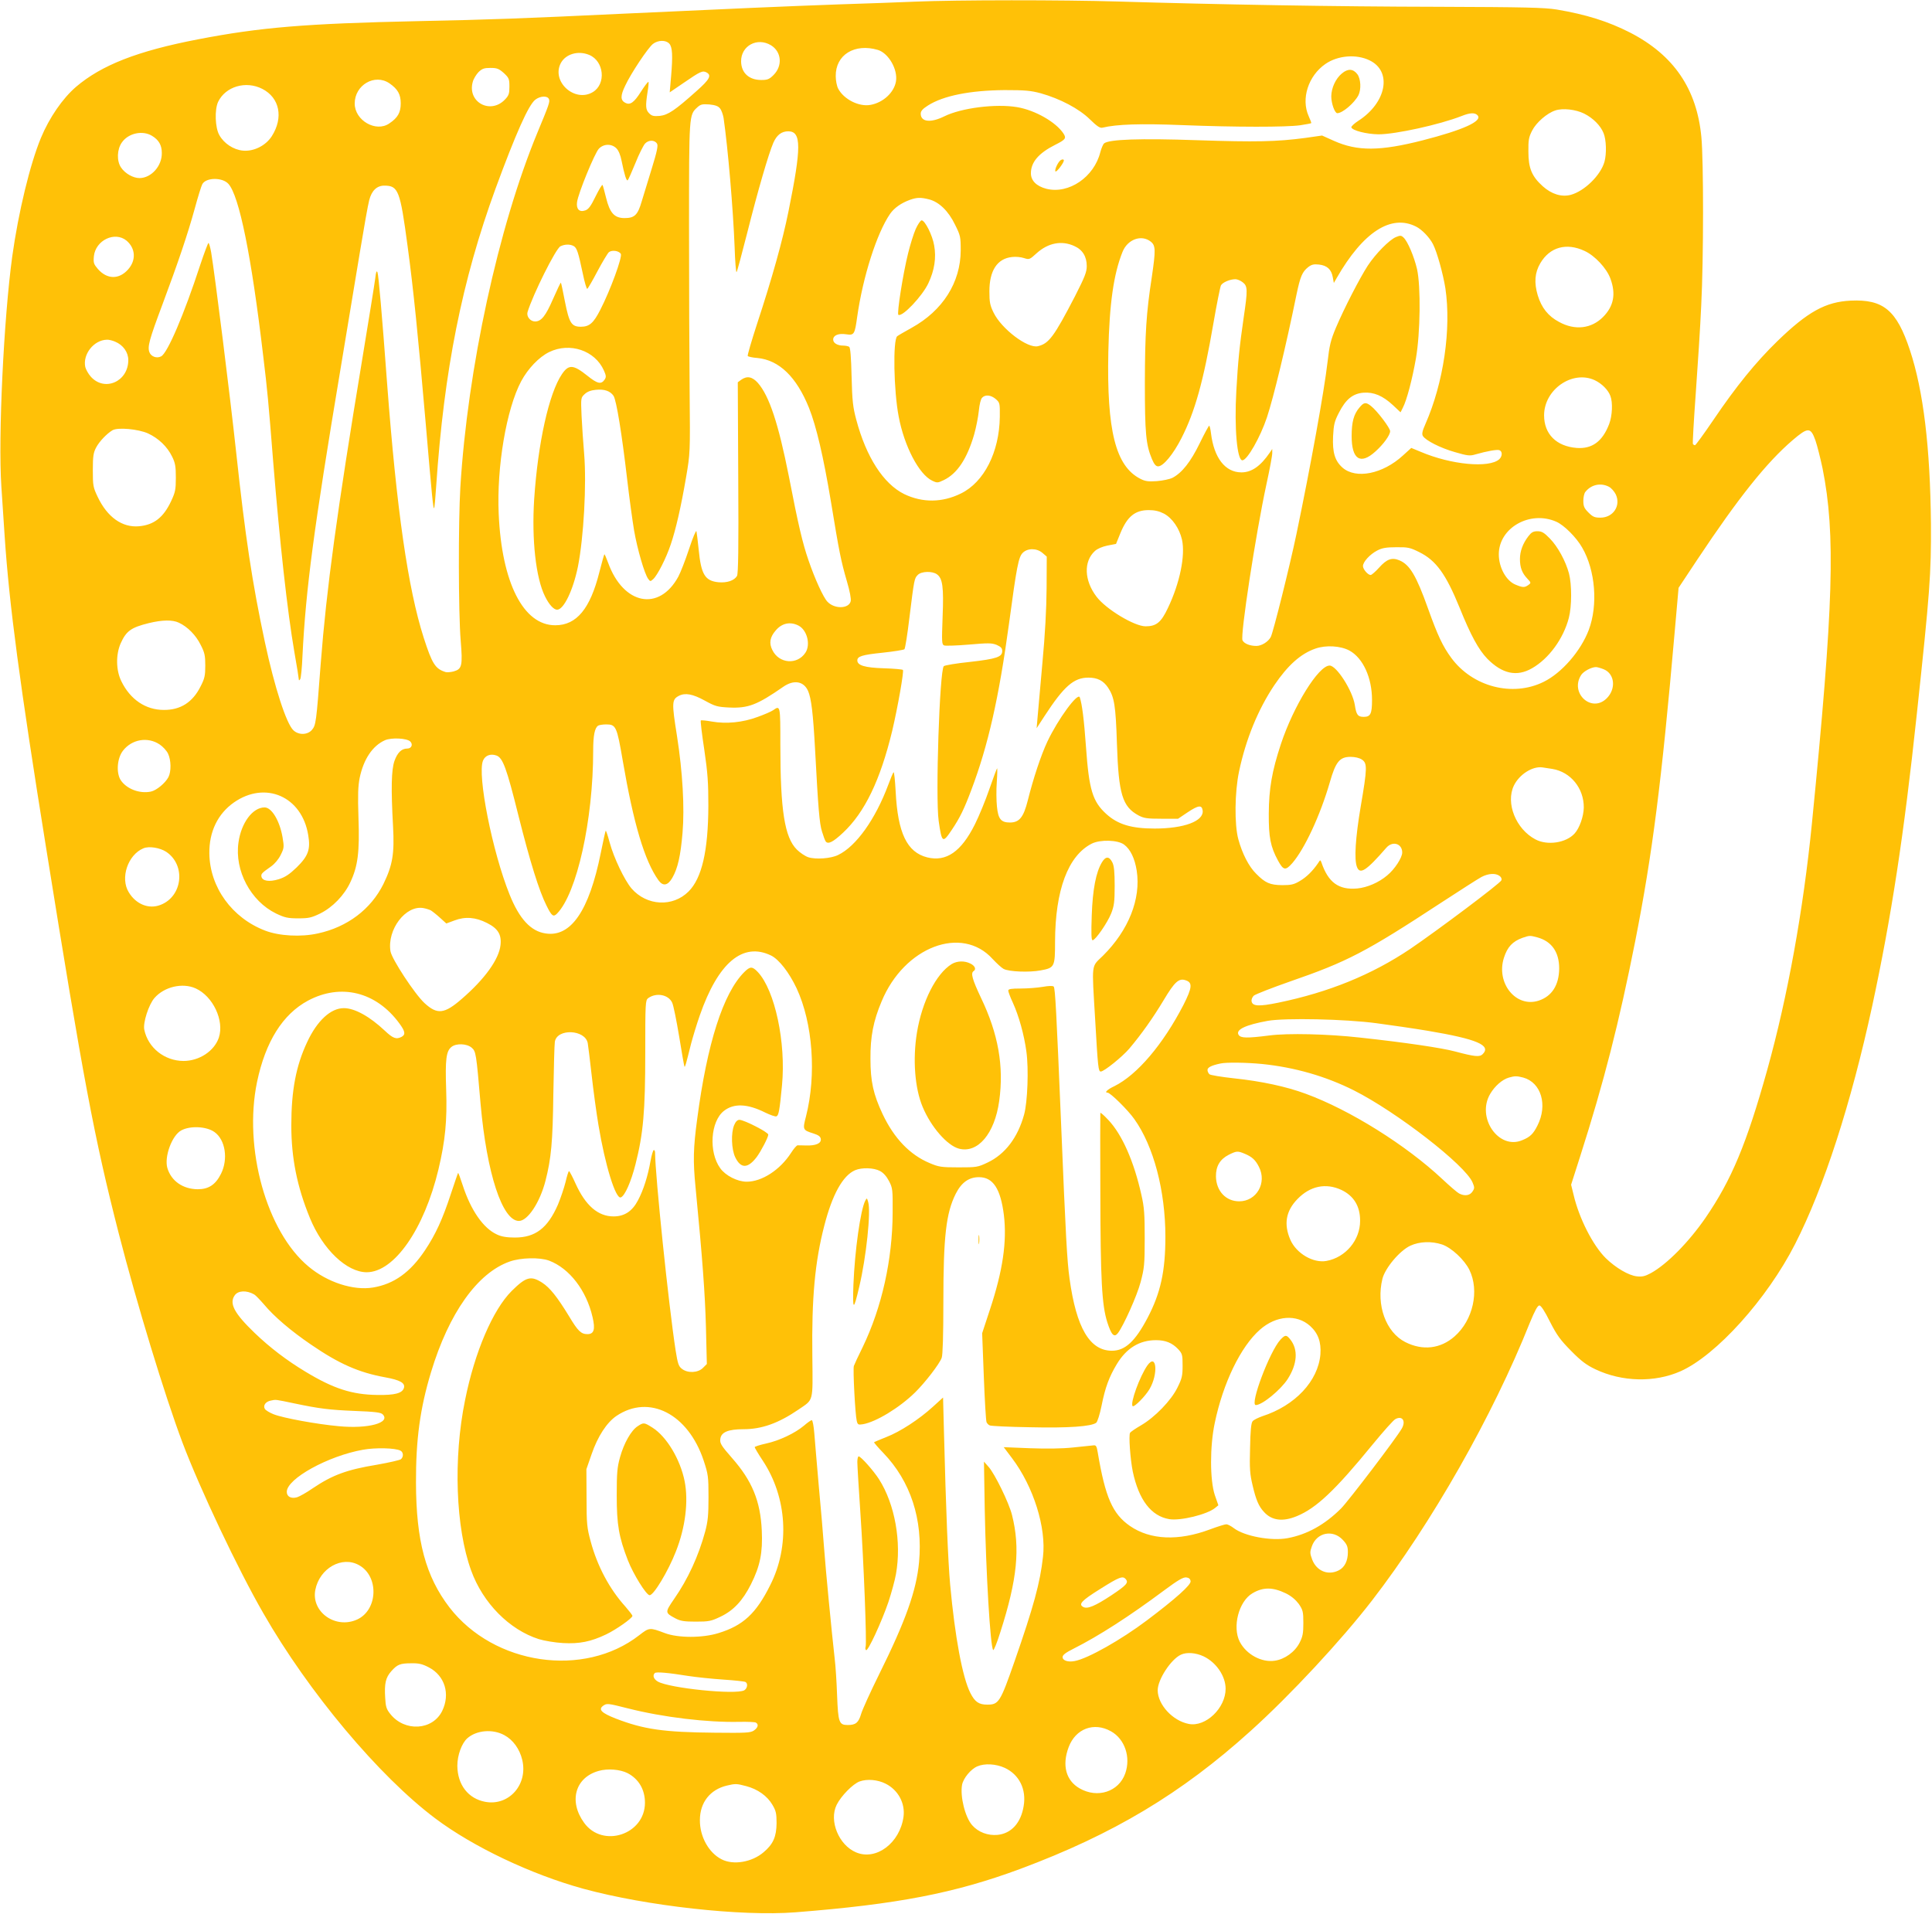 <?xml version="1.0" standalone="no"?>
<!DOCTYPE svg PUBLIC "-//W3C//DTD SVG 20010904//EN"
 "http://www.w3.org/TR/2001/REC-SVG-20010904/DTD/svg10.dtd">
<svg version="1.0" xmlns="http://www.w3.org/2000/svg"
 width="1280pt" height="1268pt" viewBox="0 0 1280 1268"
 preserveAspectRatio="xMidYMid meet">
<g transform="translate(0,1268) scale(0.1,-0.1)"
fill="#ffc107" stroke="none">
<path d="M6060 12669 c-102 -4 -327 -13 -500 -18 -339 -12 -748 -30 -1415 -61
-699 -33 -890 -40 -1375 -50 -746 -16 -1046 -41 -1460 -121 -399 -77 -637
-170 -807 -315 -88 -76 -176 -203 -232 -338 -72 -174 -149 -491 -190 -786 -56
-409 -94 -1194 -72 -1524 7 -100 16 -248 22 -331 30 -451 100 -977 274 -2060
246 -1534 319 -1922 481 -2555 122 -474 305 -1075 423 -1389 117 -309 367
-838 536 -1131 299 -522 766 -1079 1139 -1359 250 -188 635 -371 981 -466 418
-114 1046 -184 1405 -156 676 53 1056 127 1488 287 618 230 1070 501 1528 915
265 239 600 600 804 864 395 512 800 1224 1045 1839 34 82 52 116 64 116 10 0
35 -37 70 -108 46 -90 69 -121 140 -193 67 -68 102 -94 161 -122 177 -84 392
-89 564 -13 236 105 573 478 759 843 191 374 371 932 511 1578 126 585 210
1131 295 1930 87 811 96 933 94 1265 -5 508 -50 880 -139 1149 -88 266 -176
339 -393 329 -166 -8 -285 -74 -485 -268 -143 -139 -273 -299 -424 -522 -63
-93 -118 -168 -122 -168 -5 0 -11 4 -14 8 -3 5 6 157 19 338 13 181 30 442 36
579 16 310 16 960 1 1117 -30 319 -183 543 -472 692 -145 74 -291 120 -487
153 -83 13 -207 16 -788 18 -667 1 -1455 15 -2120 35 -362 11 -1067 11 -1345
-1z m-1626 -278 c21 -23 24 -78 12 -219 l-9 -104 94 64 c109 75 124 82 150 68
35 -19 21 -46 -66 -123 -143 -128 -189 -159 -244 -165 -40 -3 -52 -1 -70 17
-24 24 -25 48 -11 140 6 35 9 66 6 68 -3 3 -25 -26 -50 -65 -46 -73 -72 -90
-104 -73 -32 17 -32 47 0 113 38 82 151 251 184 277 34 26 85 27 108 2z m674
-11 c70 -43 78 -136 17 -197 -28 -28 -40 -33 -81 -33 -82 0 -133 47 -134 123
-1 104 107 162 198 107z m709 -31 c70 -22 132 -129 119 -208 -12 -73 -84 -141
-169 -156 -76 -14 -177 37 -214 108 -9 17 -16 54 -16 82 -2 142 125 220 280
174z m-1913 -33 c98 -41 113 -192 24 -246 -119 -72 -276 68 -213 191 32 61
115 86 189 55z m5170 -36 c151 -73 112 -280 -74 -400 -28 -18 -49 -38 -47 -44
7 -21 101 -45 180 -46 113 0 404 64 550 121 57 23 90 24 107 4 32 -38 -96 -96
-365 -165 -282 -72 -432 -73 -588 -3 l-78 35 -112 -16 c-188 -25 -326 -28
-715 -15 -379 13 -584 6 -617 -21 -7 -6 -18 -32 -25 -58 -41 -165 -209 -280
-357 -243 -66 17 -103 54 -103 103 0 73 51 133 160 188 70 35 76 44 56 75 -50
76 -188 155 -307 175 -141 24 -370 -5 -483 -61 -91 -45 -156 -37 -156 18 0 17
13 32 48 54 102 65 279 100 506 102 137 0 173 -3 241 -21 128 -36 254 -102
326 -173 47 -46 67 -59 83 -55 95 23 253 28 529 17 355 -14 688 -14 781 -1 39
6 71 12 73 14 2 2 -6 23 -17 47 -51 114 -3 266 111 345 82 57 205 67 293 24z
m-5736 -84 c34 -32 37 -39 37 -90 0 -47 -4 -59 -30 -86 -96 -100 -250 -17
-213 117 5 20 23 49 38 65 24 23 37 28 79 28 44 0 56 -5 89 -34z m-758 -68
c55 -38 75 -73 75 -133 0 -60 -19 -95 -76 -133 -88 -61 -229 20 -229 132 0
123 133 200 230 134z m-842 -37 c115 -59 141 -190 63 -313 -40 -63 -120 -103
-192 -96 -62 6 -125 47 -156 103 -28 49 -32 168 -8 220 49 102 184 142 293 86z
m1899 -68 c7 -18 1 -35 -77 -223 -259 -626 -462 -1564 -510 -2347 -14 -234
-13 -835 2 -1015 14 -171 9 -191 -47 -207 -20 -5 -44 -7 -53 -4 -68 21 -89 54
-145 228 -104 325 -179 847 -242 1680 -35 474 -57 721 -64 740 -6 15 -10 4
-15 -40 -4 -33 -43 -274 -86 -535 -168 -1014 -237 -1523 -275 -2015 -30 -398
-32 -410 -59 -442 -29 -33 -87 -35 -122 -2 -47 44 -125 285 -189 584 -85 398
-130 700 -190 1255 -42 389 -141 1177 -166 1328 -6 34 -14 62 -18 62 -3 0 -28
-66 -55 -147 -106 -325 -216 -582 -258 -604 -29 -16 -67 -2 -78 27 -14 36 -1
84 86 316 105 281 168 468 214 635 21 78 44 151 50 162 24 46 133 47 173 3 72
-79 153 -479 231 -1142 27 -221 35 -307 66 -700 44 -538 93 -985 140 -1259 17
-95 30 -178 30 -185 0 -6 4 -4 9 4 5 8 12 78 15 155 22 443 76 847 250 1888
46 276 105 631 131 790 26 158 53 311 61 340 16 64 51 97 100 97 93 0 105 -32
154 -398 39 -287 70 -596 120 -1172 43 -503 50 -573 56 -567 3 2 9 69 14 148
52 766 171 1361 393 1969 135 367 218 553 263 589 33 26 82 28 91 4z m1133
-61 c10 -12 20 -41 24 -64 29 -202 63 -600 73 -854 3 -96 9 -171 13 -167 4 4
35 121 70 258 72 286 142 526 174 600 23 51 54 75 99 75 87 -1 87 -105 1 -530
-39 -194 -108 -441 -209 -748 -36 -111 -64 -206 -61 -211 3 -4 32 -11 64 -13
144 -14 259 -125 342 -331 48 -121 95 -320 145 -620 55 -335 66 -391 106 -529
19 -64 29 -117 25 -132 -12 -50 -107 -53 -154 -3 -27 28 -83 150 -126 276 -38
110 -67 231 -130 557 -69 347 -129 530 -205 617 -37 41 -71 48 -110 21 l-23
-17 3 -631 c3 -471 0 -636 -8 -652 -18 -31 -66 -47 -123 -42 -89 9 -115 51
-131 216 -6 59 -13 114 -15 122 -3 8 -25 -45 -49 -118 -24 -73 -56 -155 -71
-183 -127 -233 -364 -187 -465 92 -12 33 -23 58 -25 56 -2 -2 -17 -55 -33
-118 -61 -243 -151 -352 -292 -352 -211 -1 -355 281 -375 738 -14 311 51 695
149 879 45 84 118 160 185 193 137 67 304 11 363 -122 15 -34 16 -43 5 -60
-23 -34 -48 -28 -114 25 -94 75 -124 77 -169 11 -86 -127 -159 -455 -184 -829
-17 -268 11 -522 72 -644 27 -55 58 -88 80 -88 44 0 106 129 138 286 38 192
58 545 41 749 -6 72 -14 184 -17 250 -5 119 -5 120 21 144 17 16 41 25 73 28
58 6 96 -8 118 -40 19 -30 55 -251 90 -552 14 -121 35 -274 46 -340 22 -126
69 -287 93 -320 14 -19 15 -19 34 -2 28 26 85 137 116 230 33 97 68 248 102
448 26 153 27 158 23 559 -2 223 -4 716 -4 1095 0 746 0 743 54 793 23 21 33
23 80 20 40 -4 59 -11 71 -26z m5726 -35 c59 -30 108 -79 128 -129 18 -43 21
-136 6 -190 -25 -89 -132 -194 -223 -219 -61 -16 -127 4 -186 57 -72 65 -95
119 -95 229 -1 78 3 97 25 140 27 53 98 115 153 133 49 17 136 7 192 -21z
m-9489 -147 c45 -27 65 -62 65 -113 2 -86 -69 -166 -147 -167 -43 0 -96 30
-123 70 -30 44 -27 121 6 167 43 61 137 81 199 43z m3346 -52 c8 -12 0 -52
-35 -165 -25 -81 -55 -180 -67 -219 -26 -89 -47 -109 -113 -109 -68 0 -98 34
-123 136 -10 41 -20 78 -23 83 -3 5 -23 -29 -46 -75 -31 -64 -47 -86 -68 -93
-39 -14 -61 8 -55 54 7 58 118 328 145 355 32 33 84 34 116 2 14 -14 27 -45
34 -82 19 -94 33 -138 41 -129 5 5 27 56 51 114 23 58 52 115 63 128 24 26 64
26 80 0z m1802 -369 c66 -17 128 -76 172 -167 36 -72 38 -81 38 -171 -1 -213
-119 -399 -325 -513 -47 -26 -90 -51 -96 -56 -29 -26 -23 -361 10 -532 37
-197 135 -384 222 -425 33 -16 37 -15 77 4 89 43 154 141 201 302 13 46 27
117 31 157 4 42 13 79 22 87 21 22 58 18 90 -9 27 -24 28 -27 27 -118 -3 -233
-104 -433 -258 -508 -124 -61 -254 -62 -375 -4 -138 68 -252 245 -318 493 -22
82 -27 124 -31 286 -3 127 -8 192 -16 197 -6 4 -24 8 -39 8 -39 0 -67 17 -67
40 0 28 35 43 86 35 53 -8 57 -1 73 115 38 267 130 555 218 683 28 40 74 72
132 93 45 16 71 17 126 3z m3226 -180 c39 -19 90 -72 113 -117 27 -52 67 -198
82 -292 40 -270 -12 -626 -132 -899 -21 -47 -25 -67 -17 -80 19 -30 117 -80
213 -107 82 -24 99 -26 135 -15 77 22 144 34 159 28 21 -8 20 -40 -1 -60 -67
-60 -318 -37 -520 49 l-63 26 -55 -50 c-134 -123 -311 -158 -400 -81 -51 45
-68 101 -63 208 4 78 9 99 39 157 45 88 91 126 162 132 69 5 128 -20 196 -83
l50 -47 15 30 c26 49 63 190 87 328 29 167 33 477 7 592 -20 84 -62 183 -89
208 -16 15 -22 15 -51 3 -43 -18 -134 -110 -186 -189 -52 -80 -156 -281 -211
-411 -35 -83 -43 -117 -56 -230 -22 -191 -112 -688 -206 -1139 -43 -206 -154
-652 -170 -681 -16 -31 -61 -59 -95 -59 -43 0 -81 15 -92 37 -16 30 87 702
158 1032 22 101 40 196 39 210 l0 26 -17 -25 c-61 -89 -120 -130 -187 -130
-108 0 -182 96 -202 260 -3 27 -9 50 -12 49 -3 0 -32 -53 -63 -117 -60 -123
-117 -195 -180 -228 -18 -9 -65 -19 -104 -22 -57 -4 -77 -1 -110 16 -163 84
-222 319 -211 841 7 319 35 515 94 662 33 83 125 117 187 68 33 -26 33 -57 7
-235 -37 -239 -45 -374 -46 -699 0 -337 7 -411 47 -507 15 -35 26 -48 41 -48
34 0 100 80 154 186 90 176 146 377 212 761 22 128 45 241 50 252 11 20 60 41
96 41 12 0 34 -9 49 -21 32 -25 33 -49 6 -231 -28 -193 -38 -291 -49 -488 -14
-247 5 -460 40 -460 32 0 119 153 163 285 43 130 125 467 196 815 25 119 38
149 77 180 22 17 37 21 72 17 53 -6 82 -32 91 -84 l7 -38 19 33 c175 305 360
424 525 341z m-8542 -94 c59 -51 64 -129 10 -190 -60 -68 -139 -67 -200 2 -28
33 -31 41 -27 85 11 106 139 168 217 103z m6278 -35 c55 -24 83 -70 83 -133 0
-40 -13 -72 -78 -200 -139 -268 -173 -314 -246 -331 -68 -16 -240 114 -293
222 -24 49 -28 69 -28 142 0 137 52 217 150 227 23 3 59 0 79 -7 35 -11 37
-11 85 33 76 68 165 85 248 47z m-3317 0 c22 -12 31 -40 61 -182 12 -59 26
-105 30 -102 4 2 35 55 68 118 33 62 67 118 75 125 20 16 66 10 79 -11 12 -19
-69 -241 -136 -371 -45 -88 -72 -112 -129 -112 -62 0 -77 25 -105 166 -13 68
-25 125 -27 126 -2 2 -25 -47 -52 -108 -49 -113 -78 -149 -119 -149 -32 0 -58
33 -50 62 35 115 187 421 218 436 28 14 63 15 87 2z m6699 -33 c67 -31 145
-114 170 -182 38 -102 23 -184 -49 -256 -77 -77 -186 -90 -291 -32 -72 38
-116 94 -141 176 -25 84 -20 150 17 213 63 107 173 138 294 81z m-9736 -601
c53 -22 87 -70 87 -122 0 -143 -158 -212 -249 -109 -16 18 -32 47 -36 63 -18
84 56 179 143 181 12 1 37 -5 55 -13z m9802 -255 c47 -22 89 -64 104 -104 17
-44 13 -132 -8 -187 -44 -115 -113 -166 -216 -158 -134 11 -215 92 -215 216 0
171 187 301 335 233z m-9584 -353 c69 -32 127 -87 159 -153 21 -42 25 -65 25
-140 0 -80 -4 -97 -31 -155 -51 -109 -114 -158 -213 -167 -111 -10 -210 60
-274 195 -30 63 -32 74 -32 177 0 93 4 116 22 150 21 40 71 92 108 114 35 21
172 8 236 -21z m11047 -47 c12 -35 33 -119 47 -185 87 -436 73 -905 -71 -2356
-57 -571 -160 -1142 -295 -1627 -137 -491 -237 -731 -410 -983 -111 -161 -256
-308 -362 -366 -39 -21 -58 -25 -93 -21 -54 6 -139 56 -205 120 -86 85 -178
266 -214 422 l-16 65 60 188 c158 494 258 887 365 1427 113 573 174 1049 261
2045 l26 295 124 187 c274 412 458 642 630 790 104 89 121 89 153 -1z m-1369
-306 c16 -8 36 -31 46 -51 35 -75 -17 -154 -102 -154 -38 0 -50 5 -79 34 -28
28 -34 41 -34 78 0 23 6 50 13 58 38 49 102 63 156 35z m-2948 -178 c55 -29
103 -98 120 -173 23 -104 -14 -287 -93 -452 -45 -96 -77 -122 -148 -122 -74 0
-262 113 -325 196 -82 107 -87 234 -11 303 16 15 49 29 83 36 l57 11 28 69
c46 113 98 155 189 155 39 0 69 -7 100 -23z m2600 -54 c52 -23 133 -104 171
-171 88 -151 106 -381 44 -546 -53 -140 -179 -285 -299 -344 -206 -102 -471
-33 -612 159 -57 78 -90 148 -154 327 -78 219 -121 290 -189 319 -50 21 -84 9
-135 -48 -24 -27 -50 -49 -56 -49 -18 0 -51 38 -51 59 0 28 46 78 94 103 32
17 60 22 126 22 77 1 92 -2 152 -32 112 -55 177 -145 268 -368 74 -184 126
-279 184 -339 99 -100 195 -121 296 -63 112 64 208 196 244 334 20 77 20 221
1 294 -22 82 -74 178 -127 232 -38 39 -53 48 -82 48 -28 0 -40 -7 -60 -33 -37
-48 -56 -100 -56 -151 0 -56 14 -93 48 -129 26 -28 27 -29 8 -43 -25 -18 -37
-18 -85 2 -62 25 -111 113 -111 201 0 176 207 293 381 216z m-3404 -207 l28
-24 -1 -209 c-1 -137 -10 -307 -28 -498 -14 -159 -29 -321 -32 -360 l-6 -70
52 80 c129 198 194 255 291 255 60 0 99 -20 130 -66 42 -63 51 -120 59 -374
11 -333 36 -415 143 -473 36 -19 57 -22 152 -22 l110 0 64 43 c71 47 94 50 99
11 8 -70 -124 -119 -318 -119 -154 0 -244 27 -321 97 -90 82 -114 159 -134
443 -13 182 -26 285 -41 329 -12 37 -144 -143 -215 -293 -43 -92 -93 -243
-130 -391 -28 -111 -56 -145 -118 -145 -59 0 -78 23 -86 106 -4 37 -5 110 -1
163 4 52 4 93 2 90 -3 -3 -26 -65 -51 -137 -25 -73 -68 -178 -96 -234 -91
-182 -190 -250 -316 -219 -134 34 -195 161 -209 436 -4 75 -10 132 -14 128 -4
-4 -20 -42 -35 -83 -85 -228 -213 -408 -332 -465 -48 -24 -149 -31 -198 -15
-21 7 -55 30 -76 51 -81 81 -109 260 -109 695 0 260 0 262 -48 228 -13 -9 -59
-29 -104 -45 -97 -36 -206 -47 -302 -30 -38 7 -71 10 -73 7 -3 -3 7 -89 23
-193 23 -156 27 -220 27 -373 -1 -298 -43 -479 -131 -567 -105 -105 -277 -96
-378 20 -47 56 -117 202 -145 305 -12 45 -24 80 -26 78 -2 -2 -17 -69 -33
-149 -77 -382 -198 -558 -365 -532 -98 14 -174 96 -239 258 -114 283 -215 792
-176 887 14 34 49 48 89 34 42 -15 67 -81 146 -399 78 -310 137 -499 186 -596
34 -69 45 -77 69 -53 132 134 240 621 240 1080 0 101 10 151 33 166 7 4 30 8
53 8 65 0 71 -13 110 -241 71 -414 144 -662 236 -791 30 -42 62 -37 92 15 36
62 55 145 68 299 14 166 1 400 -37 643 -35 219 -34 240 12 264 42 22 92 13
172 -31 69 -38 83 -42 161 -46 127 -6 186 17 359 137 70 49 136 38 165 -28 21
-49 33 -147 46 -386 21 -394 29 -491 46 -545 9 -30 20 -60 25 -66 16 -20 49
-3 115 59 143 134 246 347 325 674 37 157 79 396 71 404 -4 4 -62 9 -128 11
-124 4 -174 19 -174 52 0 27 31 37 166 51 76 8 142 19 146 23 5 5 20 98 33
208 32 260 33 262 56 285 24 24 95 26 126 4 38 -27 46 -83 38 -282 -6 -169 -6
-183 11 -190 9 -3 83 -1 164 6 128 11 150 11 183 -2 29 -13 37 -22 37 -41 0
-39 -38 -52 -215 -72 -88 -9 -165 -22 -172 -28 -28 -26 -56 -871 -34 -1026 21
-146 26 -150 88 -57 53 79 81 137 128 262 112 296 183 612 250 1103 51 380 63
441 91 469 32 32 93 32 131 -1z m-5722 -462 c58 -27 113 -83 144 -146 27 -52
31 -72 31 -138 0 -66 -4 -86 -31 -138 -52 -105 -133 -157 -244 -156 -120 0
-222 69 -281 190 -36 73 -37 176 -5 250 37 83 69 106 186 135 90 22 158 23
200 3z m4105 -19 c57 -29 82 -126 46 -180 -54 -82 -175 -73 -219 18 -23 45
-16 85 21 128 41 50 97 62 152 34z m3651 -166 c90 -50 149 -180 149 -327 0
-92 -10 -112 -55 -112 -39 0 -49 13 -59 79 -15 95 -121 261 -167 261 -73 0
-238 -265 -323 -521 -59 -179 -79 -294 -80 -459 -1 -157 11 -220 61 -312 36
-66 50 -68 95 -17 82 95 185 317 248 534 39 138 66 170 138 170 29 0 59 -7 75
-18 36 -24 36 -55 -8 -311 -35 -208 -44 -350 -25 -400 20 -53 61 -27 195 127
41 47 105 28 105 -32 0 -34 -50 -111 -99 -151 -56 -48 -134 -81 -199 -87 -122
-11 -192 39 -237 172 -7 19 -8 19 -23 -5 -35 -51 -76 -92 -121 -118 -38 -23
-58 -27 -116 -27 -81 1 -112 14 -173 76 -48 47 -92 133 -118 229 -26 96 -24
312 5 448 45 214 126 411 233 571 90 133 175 209 272 243 70 25 168 19 227
-13z m1685 -124 c72 -30 82 -129 19 -192 -100 -100 -247 35 -169 155 16 24 66
51 97 52 10 0 33 -7 53 -15z m-7908 -478 c20 -20 8 -47 -20 -47 -38 0 -65 -27
-85 -83 -20 -59 -23 -180 -9 -432 10 -182 -3 -258 -64 -383 -83 -167 -239
-285 -434 -327 -112 -25 -257 -17 -350 19 -219 84 -366 287 -369 511 -2 144
56 263 163 338 208 145 450 40 492 -216 16 -95 1 -138 -76 -214 -49 -47 -76
-65 -120 -79 -62 -19 -108 -12 -114 18 -3 18 3 24 64 67 25 18 50 48 64 77 22
44 23 52 12 116 -19 110 -72 198 -119 198 -79 0 -155 -102 -173 -232 -27 -187
81 -389 249 -471 57 -27 77 -32 146 -32 70 0 88 4 146 32 83 41 160 121 200
207 50 106 62 200 54 426 -5 154 -3 210 8 266 26 124 85 212 167 249 43 19
145 14 168 -8z m-1660 -20 c21 -14 46 -41 55 -60 21 -43 22 -119 3 -156 -21
-40 -79 -88 -116 -96 -75 -16 -163 18 -201 77 -30 49 -23 143 15 193 59 77
165 95 244 42z m9227 -162 c121 -20 209 -128 208 -256 -1 -58 -28 -136 -61
-172 -56 -62 -180 -81 -259 -39 -130 68 -199 241 -143 357 36 74 124 130 190
120 14 -2 43 -7 65 -10z m-2838 -501 c42 -31 71 -91 84 -173 29 -187 -54 -395
-223 -563 -80 -79 -75 -37 -52 -428 18 -316 21 -340 37 -340 22 0 143 98 189
152 81 96 158 205 227 320 74 124 102 149 148 132 45 -15 41 -49 -16 -162
-136 -263 -307 -464 -458 -539 -47 -22 -68 -43 -45 -43 18 0 135 -115 177
-175 128 -179 206 -475 206 -780 0 -229 -32 -373 -118 -537 -82 -156 -149
-218 -236 -218 -147 0 -236 151 -281 478 -16 115 -25 270 -56 1027 -31 743
-39 898 -49 908 -6 6 -34 5 -73 -2 -36 -6 -101 -11 -146 -11 -63 0 -82 -3 -82
-14 0 -7 13 -43 30 -79 41 -90 75 -214 90 -324 16 -115 8 -335 -15 -418 -42
-153 -126 -263 -242 -318 -65 -31 -73 -32 -193 -32 -114 0 -131 3 -190 28
-132 55 -236 164 -312 324 -62 132 -81 217 -81 368 -1 146 19 250 74 380 150
362 532 507 736 280 27 -29 59 -58 72 -65 36 -19 170 -24 245 -10 93 17 96 23
96 190 1 342 86 570 243 650 56 28 172 25 214 -6z m-6346 -48 c132 -88 109
-296 -38 -352 -77 -30 -162 4 -210 84 -58 94 -6 248 97 291 37 16 109 4 151
-23z m8834 -160 c11 -8 16 -19 12 -29 -7 -20 -425 -333 -603 -454 -256 -172
-541 -288 -876 -357 -127 -26 -171 -24 -176 10 -2 11 5 28 15 37 11 9 118 51
238 93 382 132 503 195 1005 524 124 81 243 157 265 169 46 24 93 27 120 7z
m-7081 -228 c10 -6 38 -28 61 -49 l42 -38 54 20 c71 27 140 22 216 -17 72 -36
97 -77 89 -146 -10 -94 -104 -225 -257 -357 -115 -100 -162 -105 -246 -28 -65
60 -218 293 -226 344 -23 144 101 307 218 286 17 -3 39 -10 49 -15z m7331
-179 c95 -26 145 -97 145 -206 -1 -110 -48 -184 -135 -213 -151 -50 -285 116
-231 284 23 72 57 108 123 132 47 16 49 16 98 3z m-5077 -120 c53 -26 120
-112 170 -218 107 -231 132 -572 62 -848 -23 -88 -22 -91 48 -113 35 -11 48
-21 50 -37 4 -29 -33 -45 -98 -43 -25 1 -50 1 -56 1 -7 -1 -26 -23 -43 -50
-73 -113 -193 -191 -294 -191 -61 0 -140 40 -175 89 -78 107 -65 310 24 380
66 52 156 48 274 -11 33 -16 67 -28 74 -25 15 6 21 38 37 206 27 283 -47 629
-160 750 -37 39 -51 39 -91 -1 -139 -140 -245 -471 -311 -973 -26 -192 -28
-278 -11 -450 47 -486 63 -710 69 -926 l6 -247 -26 -26 c-33 -33 -101 -36
-139 -6 -22 16 -28 35 -42 123 -46 298 -135 1156 -136 1310 0 9 -4 17 -8 17
-5 0 -15 -33 -22 -72 -18 -102 -47 -193 -83 -261 -38 -73 -90 -107 -162 -107
-103 0 -186 72 -252 218 -20 45 -40 82 -43 82 -4 0 -14 -33 -23 -72 -10 -40
-33 -108 -51 -151 -68 -155 -149 -217 -285 -217 -53 0 -89 6 -118 20 -91 41
-174 161 -228 328 -15 46 -28 82 -30 80 -2 -2 -23 -64 -48 -139 -55 -168 -101
-268 -171 -373 -98 -147 -206 -224 -344 -247 -130 -22 -303 34 -428 139 -278
231 -432 784 -341 1223 56 267 170 449 338 539 218 116 451 58 604 -150 40
-54 43 -75 16 -90 -36 -19 -58 -10 -112 41 -100 94 -199 149 -271 149 -87 0
-177 -83 -243 -225 -74 -157 -105 -321 -105 -552 0 -216 38 -406 123 -613 85
-208 244 -360 377 -360 182 1 380 285 475 682 45 190 58 323 51 528 -7 200 0
255 35 283 31 25 101 23 134 -5 28 -25 30 -33 59 -373 41 -460 144 -775 254
-775 58 0 139 122 176 266 38 149 48 256 52 574 3 173 7 330 10 347 14 90 201
82 218 -9 3 -18 15 -114 26 -213 11 -99 31 -247 45 -330 44 -266 114 -492 148
-479 27 10 68 104 97 218 52 205 65 351 65 739 0 332 1 349 19 363 54 39 134
24 159 -29 9 -18 29 -120 47 -227 17 -107 33 -196 35 -198 4 -4 9 14 44 154
12 45 37 128 57 185 122 351 285 488 472 398z m-3812 -218 c115 -52 191 -213
154 -326 -30 -89 -129 -155 -235 -155 -125 1 -234 87 -259 207 -10 45 29 167
68 211 65 74 185 102 272 63z m7824 -231 c91 -12 243 -34 339 -50 326 -55 423
-96 364 -155 -20 -20 -52 -17 -183 18 -90 24 -334 60 -630 92 -214 24 -478 30
-600 14 -149 -19 -190 -18 -204 4 -21 34 45 66 194 93 116 20 512 12 720 -16z
m-759 -270 c216 -22 422 -81 609 -175 282 -142 738 -495 786 -610 14 -33 14
-39 -1 -61 -17 -26 -52 -31 -88 -12 -12 6 -62 49 -112 96 -239 224 -612 458
-905 565 -127 47 -293 83 -475 102 -82 9 -156 21 -162 27 -7 6 -13 19 -13 28
0 17 24 30 85 43 38 9 173 7 276 -3z m1731 -90 c119 -33 163 -182 94 -318 -28
-56 -49 -76 -101 -97 -156 -66 -305 150 -212 307 30 51 79 95 124 108 39 11
52 11 95 0z m-8671 -361 c72 -51 92 -179 43 -277 -36 -72 -82 -102 -154 -102
-98 1 -175 54 -201 140 -22 74 30 217 92 250 59 32 167 27 220 -11z m6826
-144 c48 -20 71 -41 94 -87 54 -106 -16 -228 -131 -228 -88 0 -152 68 -154
164 -1 68 26 114 84 144 52 26 60 27 107 7z m-2417 -114 c23 -12 44 -36 60
-67 24 -46 25 -57 24 -209 -1 -310 -71 -626 -198 -890 -30 -60 -56 -117 -59
-126 -7 -20 9 -324 19 -363 6 -26 10 -28 41 -23 87 15 242 109 346 211 66 65
161 188 176 229 7 18 11 151 11 365 0 442 18 594 82 722 38 75 87 110 154 110
93 0 143 -76 165 -251 21 -176 -7 -369 -93 -628 l-51 -155 11 -287 c6 -157 14
-293 18 -302 3 -8 13 -19 22 -22 9 -4 130 -10 267 -12 253 -6 406 5 438 30 8
7 24 57 35 112 24 121 50 191 101 276 64 106 150 159 260 159 63 0 107 -18
146 -59 28 -30 30 -38 30 -109 0 -68 -4 -86 -34 -146 -42 -86 -150 -197 -241
-250 -36 -21 -69 -43 -73 -50 -10 -15 1 -173 18 -257 40 -188 122 -295 242
-315 75 -12 250 31 303 74 l22 18 -24 69 c-32 98 -33 320 0 476 55 265 172
507 300 619 107 94 243 104 332 24 53 -48 74 -107 68 -188 -15 -177 -168 -340
-385 -410 -28 -10 -57 -24 -64 -33 -10 -11 -15 -64 -17 -177 -4 -138 -1 -174
17 -249 22 -95 41 -139 75 -175 51 -57 124 -67 218 -28 129 53 254 171 503
476 70 85 137 161 150 167 46 25 71 -13 42 -63 -38 -66 -352 -478 -402 -529
-107 -107 -225 -173 -355 -197 -108 -20 -285 13 -355 66 -18 14 -41 26 -50 26
-10 0 -58 -15 -109 -34 -209 -78 -395 -70 -530 23 -115 80 -163 189 -213 486
-7 42 -11 50 -28 48 -11 -1 -72 -7 -135 -14 -75 -8 -175 -9 -287 -5 l-173 7
55 -73 c142 -188 228 -461 205 -654 -19 -172 -62 -329 -189 -694 -94 -269
-104 -285 -180 -285 -56 0 -82 18 -112 77 -52 102 -102 369 -134 718 -14 156
-28 499 -41 1012 l-6 228 -67 -61 c-92 -84 -218 -166 -309 -201 -42 -17 -79
-32 -81 -34 -2 -2 25 -34 61 -71 181 -188 263 -440 237 -724 -18 -190 -89
-389 -265 -744 -57 -115 -111 -234 -119 -262 -17 -58 -36 -73 -88 -73 -58 0
-64 16 -71 195 -3 88 -10 198 -16 245 -20 177 -60 591 -70 730 -6 80 -21 264
-35 410 -13 146 -26 304 -30 353 -4 48 -11 87 -17 87 -5 0 -28 -16 -51 -36
-59 -50 -164 -100 -252 -119 -41 -9 -75 -20 -75 -24 0 -4 24 -45 54 -90 161
-244 180 -565 49 -824 -94 -189 -180 -268 -343 -318 -105 -33 -268 -33 -355 0
-101 38 -103 38 -170 -14 -366 -285 -962 -198 -1257 184 -158 206 -221 442
-222 826 -1 287 27 493 100 734 118 390 307 657 521 732 73 26 199 29 261 6
134 -51 247 -196 288 -375 19 -81 9 -112 -34 -112 -42 0 -63 20 -121 117 -80
131 -128 191 -179 224 -75 48 -107 39 -202 -55 -125 -125 -245 -404 -309 -724
-79 -386 -62 -845 40 -1127 78 -217 254 -394 449 -456 36 -11 107 -23 160 -26
109 -6 184 9 285 57 67 32 175 108 175 123 0 5 -21 32 -46 61 -106 117 -187
269 -231 434 -24 88 -27 115 -27 287 l-1 190 34 98 c41 120 101 211 165 255
217 146 475 14 578 -296 30 -91 32 -106 32 -242 0 -120 -4 -160 -22 -228 -44
-162 -114 -315 -206 -447 -61 -89 -61 -91 8 -128 34 -18 58 -22 136 -22 86 0
101 3 162 32 87 41 148 106 203 215 61 121 79 211 72 357 -9 195 -64 329 -197
480 -70 80 -81 97 -78 124 4 47 51 67 154 67 120 0 231 39 364 130 102 70 95
44 92 354 -5 385 17 625 79 864 53 207 123 333 204 368 44 19 124 17 165 -5z
m3056 -125 c83 -39 126 -109 125 -206 0 -127 -96 -242 -223 -265 -87 -16 -199
49 -239 140 -45 103 -30 191 47 270 84 87 188 108 290 61z m668 -362 c62 -21
148 -101 181 -168 68 -139 24 -334 -98 -441 -93 -82 -211 -96 -326 -38 -129
65 -195 246 -152 420 18 71 114 186 185 219 61 28 140 31 210 8z m-7870 -331
c9 -5 37 -34 64 -65 68 -82 180 -177 312 -267 187 -128 316 -185 491 -217 100
-18 135 -38 125 -71 -11 -35 -61 -48 -176 -46 -168 2 -291 42 -476 154 -123
74 -235 159 -337 257 -135 130 -170 195 -132 249 22 32 78 35 129 6z m266
-722 c167 -35 231 -43 402 -50 132 -5 171 -10 183 -22 56 -56 -95 -98 -291
-79 -144 13 -368 54 -431 79 -26 10 -52 26 -58 35 -14 23 5 50 41 56 33 7 25
8 154 -19z m703 -313 c20 -10 22 -41 3 -57 -8 -6 -78 -22 -157 -36 -201 -33
-296 -68 -428 -157 -40 -28 -87 -54 -103 -59 -39 -11 -68 4 -68 36 0 87 274
238 505 279 82 15 214 12 248 -6z m6244 -592 c27 -29 33 -44 33 -81 0 -57 -21
-100 -60 -120 -70 -36 -146 -6 -176 70 -16 43 -16 51 -3 88 32 93 140 115 206
43z m-6518 -167 c133 -74 125 -297 -13 -360 -143 -65 -305 50 -277 196 28 144
177 228 290 164z m5080 -93 c19 -23 4 -40 -95 -106 -109 -72 -160 -93 -187
-78 -34 18 -12 42 113 120 127 80 149 88 169 64z m429 -13 c4 -24 -100 -117
-290 -260 -170 -128 -389 -252 -477 -269 -45 -9 -81 3 -81 26 0 14 19 29 73
56 165 83 369 214 601 387 90 67 125 87 145 85 18 -2 27 -10 29 -25z m632 -81
c36 -18 64 -42 85 -70 27 -40 30 -51 30 -126 0 -68 -4 -90 -25 -131 -31 -61
-99 -110 -165 -119 -86 -13 -187 41 -231 125 -51 99 -7 269 84 322 71 42 135
41 222 -1z m-546 -417 c84 -40 146 -131 146 -215 0 -128 -132 -254 -243 -233
-107 20 -206 127 -207 223 0 71 88 206 154 236 38 18 99 13 150 -11z m-5133
-73 c106 -55 143 -176 89 -288 -63 -130 -249 -141 -344 -21 -26 32 -31 49 -34
107 -6 95 3 134 40 176 40 45 58 53 134 53 49 1 73 -5 115 -27z m1719 -57 c52
-8 157 -19 232 -24 75 -5 141 -12 147 -16 18 -10 12 -43 -8 -55 -58 -31 -496
14 -573 58 -27 16 -36 40 -20 56 8 10 92 2 222 -19z m-399 -215 c233 -59 526
-94 739 -89 53 1 102 -1 108 -5 20 -12 14 -34 -14 -53 -23 -15 -54 -16 -257
-14 -340 3 -472 22 -658 94 -92 36 -116 59 -85 83 26 19 29 19 167 -16z m3200
-152 c91 -51 132 -171 94 -279 -43 -121 -183 -167 -302 -99 -91 52 -118 153
-73 273 46 123 168 169 281 105z m-4020 -25 c58 -31 102 -92 119 -164 39 -163
-88 -307 -245 -278 -113 21 -184 113 -185 239 0 70 29 149 66 182 61 54 168
63 245 21z m3316 -217 c96 -45 144 -142 125 -253 -18 -112 -82 -182 -173 -191
-64 -6 -128 18 -168 64 -47 53 -81 191 -67 268 8 43 58 104 101 122 48 21 123
17 182 -10z m-2499 -35 c73 -38 115 -108 115 -196 0 -211 -280 -303 -403 -133
-104 143 -59 301 97 344 59 17 142 10 191 -15z m1710 -70 c83 -42 130 -130
118 -219 -24 -174 -181 -292 -314 -236 -115 48 -181 210 -129 315 29 59 108
139 152 155 50 18 120 12 173 -15z m-924 -16 c76 -20 139 -65 173 -123 24 -40
28 -58 28 -122 -1 -90 -22 -139 -86 -193 -77 -66 -200 -87 -278 -47 -85 43
-145 150 -144 260 0 117 68 203 180 229 55 13 63 13 127 -4z"/>
<path d="M8890 12193 c-41 -34 -69 -95 -70 -151 0 -47 23 -112 40 -112 34 0
113 67 140 119 19 38 16 108 -7 139 -28 37 -63 39 -103 5z"/>
<path d="M7029 11620 c-18 -10 -45 -67 -36 -76 7 -7 60 63 55 75 -2 6 -9 6
-19 1z"/>
<path d="M6067 11163 c-14 -32 -37 -105 -51 -163 -34 -137 -75 -399 -64 -406
26 -16 159 124 199 210 40 85 53 168 38 250 -11 67 -61 166 -83 166 -7 0 -25
-26 -39 -57z"/>
<path d="M9007 9980 c-38 -44 -52 -96 -52 -190 0 -154 58 -192 157 -102 53 47
98 109 98 135 0 21 -86 135 -127 167 -34 27 -47 25 -76 -10z"/>
<path d="M7301 6967 c-40 -66 -62 -180 -68 -354 -4 -119 -3 -163 6 -163 18 0
98 115 123 178 19 49 23 75 23 182 0 92 -4 133 -15 155 -21 42 -44 43 -69 2z"/>
<path d="M6305 6292 c-103 -64 -196 -247 -230 -454 -29 -178 -14 -370 38 -493
55 -132 162 -255 240 -276 125 -33 237 99 267 316 32 229 -6 445 -121 684 -57
121 -69 163 -49 176 19 12 10 35 -20 50 -39 20 -88 19 -125 -3z"/>
<path d="M7290 5305 c-1 -5 -1 -237 0 -515 1 -593 10 -757 46 -871 27 -84 45
-104 70 -73 38 50 127 248 151 339 24 91 27 116 27 290 0 159 -3 206 -22 288
-49 221 -128 400 -219 496 -29 31 -53 52 -53 46z"/>
<path d="M4864 5225 c-22 -53 -18 -160 7 -213 37 -76 83 -76 142 1 29 39 77
131 77 149 0 16 -161 98 -191 98 -13 0 -25 -11 -35 -35z"/>
<path d="M5733 4725 c-32 -61 -70 -332 -79 -560 -6 -172 1 -173 39 -10 46 194
78 497 59 560 -8 28 -9 29 -19 10z"/>
<path d="M6483 4465 c0 -27 2 -38 4 -22 2 15 2 37 0 50 -2 12 -4 0 -4 -28z"/>
<path d="M8483 3803 c-71 -77 -205 -433 -163 -433 42 0 164 100 211 172 64
100 71 195 18 262 -26 33 -34 33 -66 -1z"/>
<path d="M7602 3633 c-51 -73 -116 -252 -98 -270 9 -10 84 65 112 113 59 100
47 242 -14 157z"/>
<path d="M4225 3230 c-43 -27 -91 -112 -117 -205 -19 -68 -22 -105 -22 -255 0
-193 14 -274 74 -429 36 -92 122 -231 144 -231 27 0 123 159 174 290 63 159
84 332 58 465 -29 145 -119 296 -214 356 -54 34 -58 35 -97 9z"/>
<path d="M5680 2993 c0 -21 9 -171 20 -333 23 -337 43 -864 35 -891 -3 -9 -2
-20 3 -23 13 -8 104 190 148 319 20 61 43 144 50 185 38 212 -7 463 -112 628
-37 58 -121 152 -135 152 -5 0 -9 -17 -9 -37z"/>
<path d="M6524 2685 c8 -422 37 -918 56 -938 4 -5 26 49 48 120 112 349 132
555 77 774 -20 81 -114 273 -155 319 l-31 35 5 -310z"/>
</g>
</svg>
